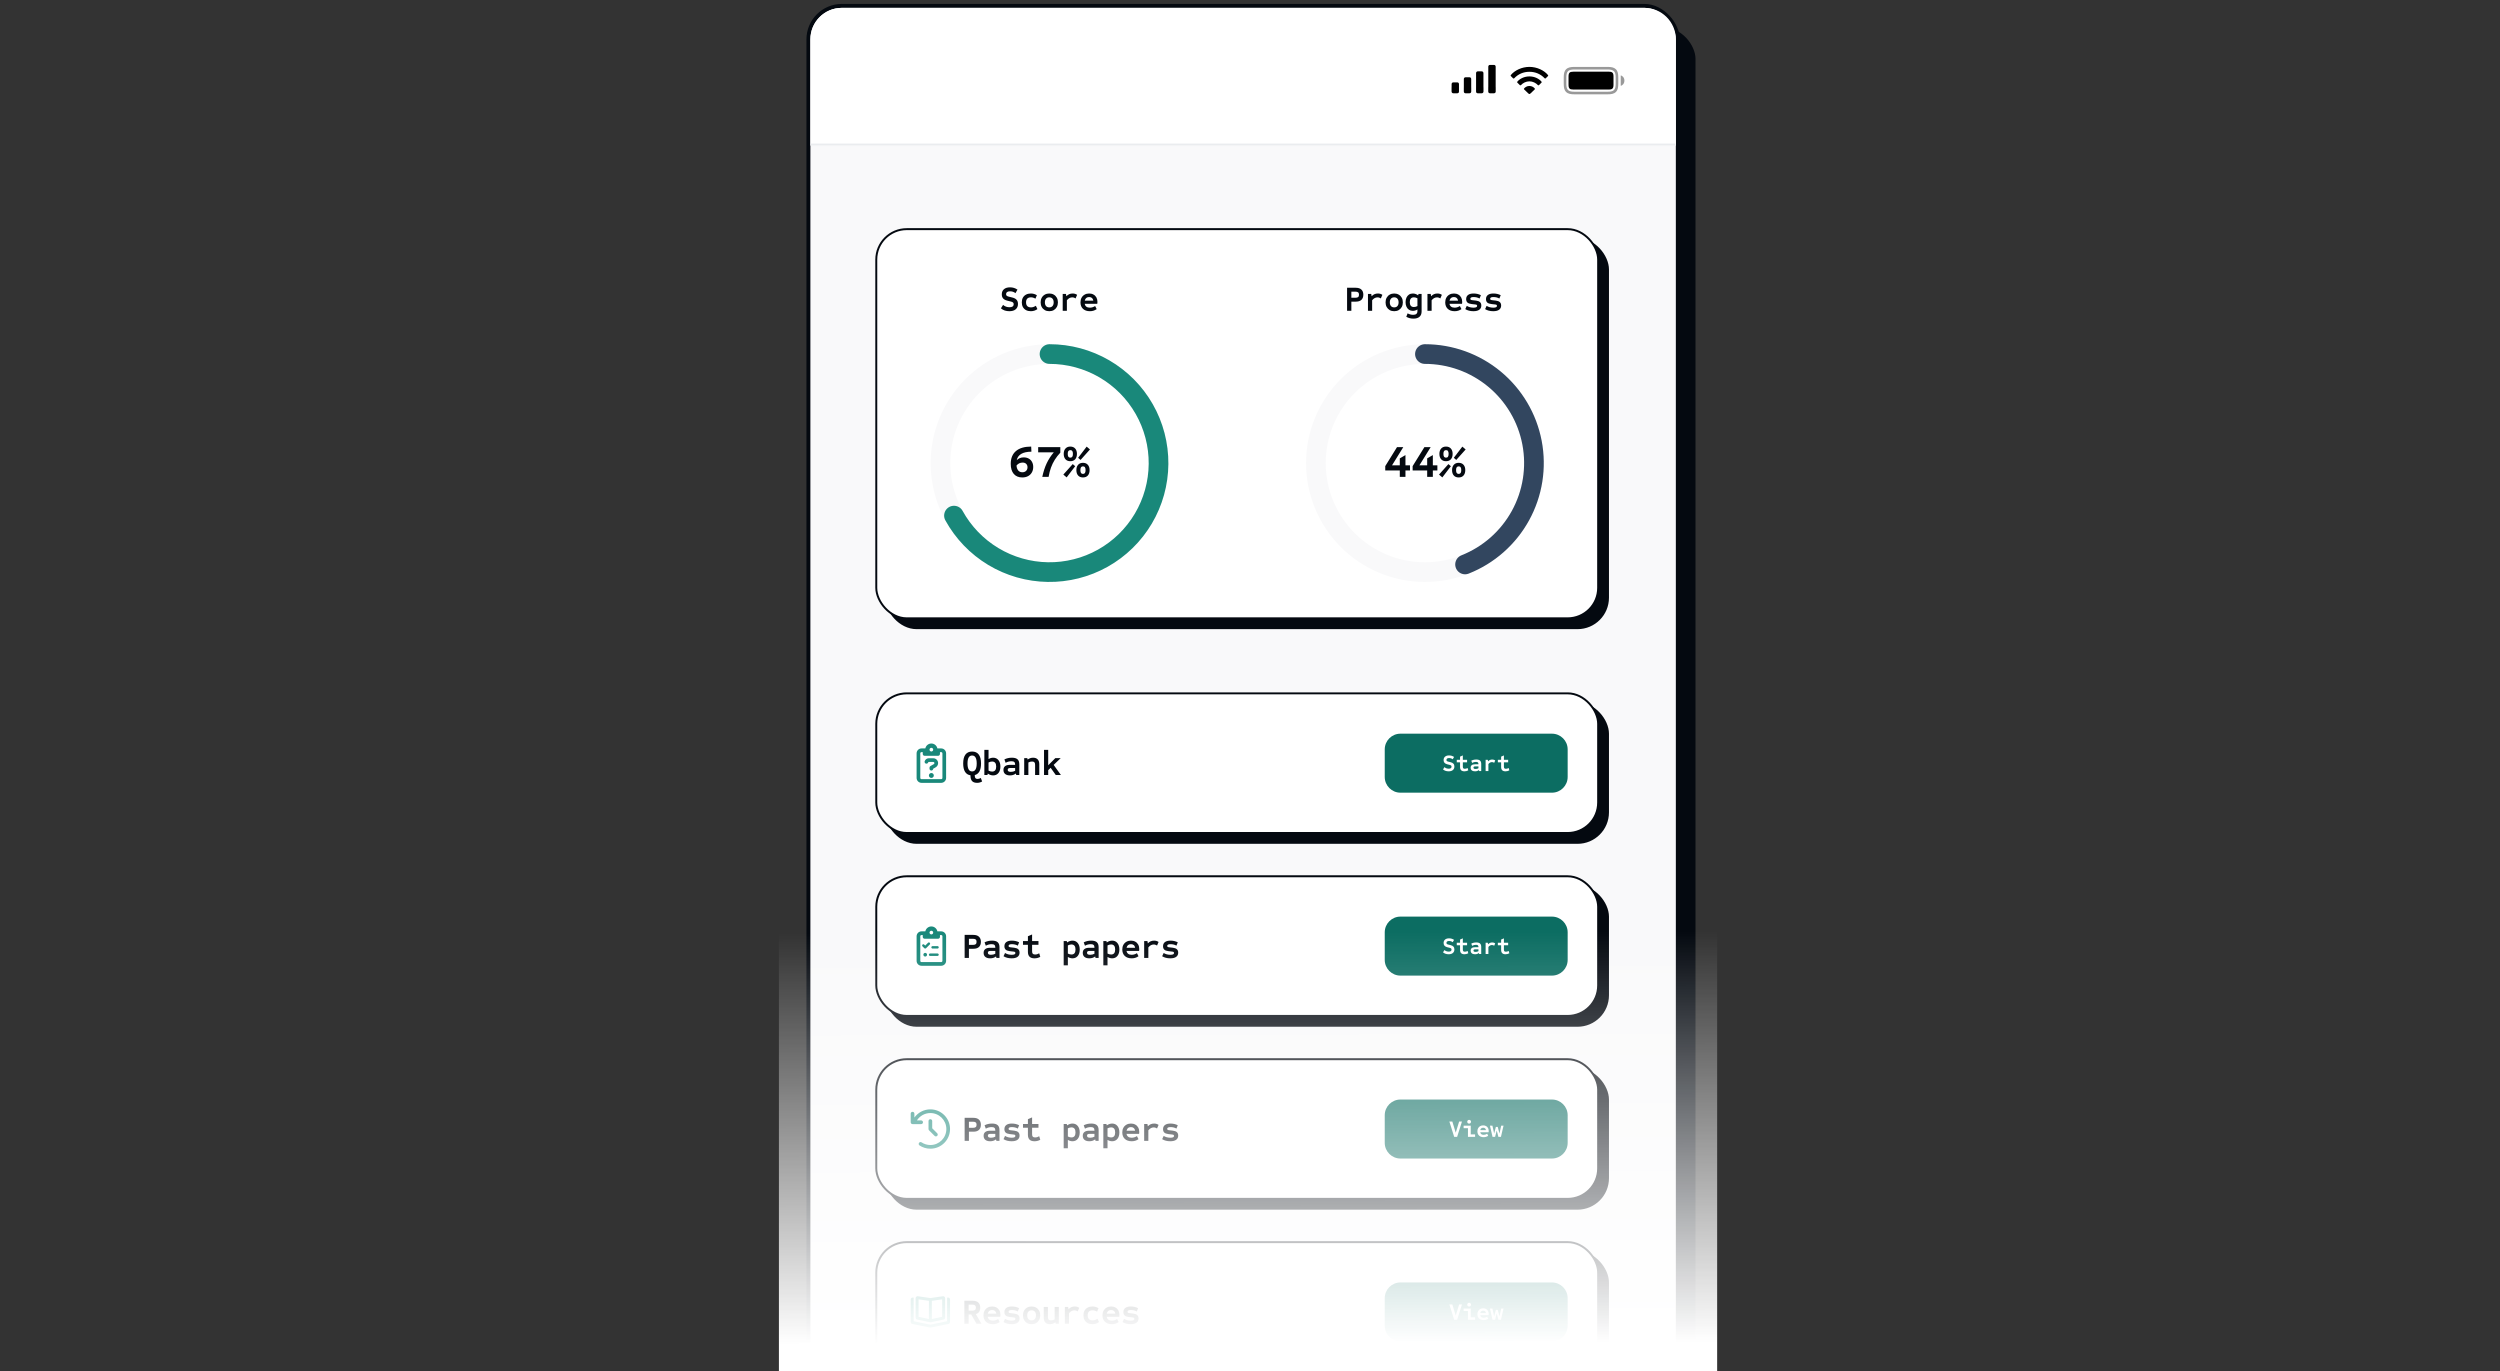 <svg xmlns="http://www.w3.org/2000/svg" fill="none" viewBox="0 0 1271 697" height="697" width="1271">
<rect x="0" y="0" width="1271" height="697" fill="#333333" stroke="none"/>
<g clip-path="url(#clip0_140_3093)">
<rect fill="#040910" rx="16" height="956" width="440" y="14" x="422"></rect>
<rect stroke-width="2" stroke="#040910" fill="#F9F9FA" rx="17" height="958" width="442" y="3" x="411"></rect>
<mask fill="white" id="path-3-inside-1_140_3093">
<path d="M412 20C412 11.163 419.163 4 428 4H836C844.837 4 852 11.163 852 20V74H412V20Z"></path>
</mask>
<path fill="white" d="M412 20C412 11.163 419.163 4 428 4H836C844.837 4 852 11.163 852 20V74H412V20Z"></path>
<path mask="url(#path-3-inside-1_140_3093)" fill="#EAECEF" d="M412 4H852H412ZM852 75H412V73H852V75ZM412 74V4V74ZM852 4V74V4Z"></path>
<g clip-path="url(#clip1_140_3093)">
<path fill="black" d="M757.512 47.41H759.513C760.036 47.41 760.384 47.045 760.384 46.505V44.778C760.384 44.239 760.036 43.882 759.513 43.882H757.512C756.989 43.882 756.641 44.239 756.641 44.778V46.505C756.641 47.045 756.989 47.41 757.512 47.41Z" opacity="0.2"></path>
<path fill="black" d="M757.516 47.41H759.533C760.048 47.41 760.396 47.045 760.396 46.505V33.905C760.396 33.365 760.048 33 759.533 33H757.516C757.001 33 756.645 33.365 756.645 33.905V46.505C756.645 47.045 757.001 47.41 757.516 47.41Z"></path>
<path fill="black" d="M751.301 47.41H753.302C753.825 47.41 754.173 47.045 754.173 46.505V44.778C754.173 44.239 753.825 43.882 753.302 43.882H751.301C750.778 43.882 750.43 44.239 750.43 44.778V46.505C750.43 47.045 750.778 47.41 751.301 47.41Z" opacity="0.2"></path>
<path fill="black" d="M751.307 47.411H753.308C753.822 47.411 754.179 47.045 754.179 46.506V37.184C754.179 36.645 753.822 36.279 753.308 36.279H751.307C750.784 36.279 750.436 36.645 750.436 37.184V46.506C750.436 47.045 750.784 47.411 751.307 47.411Z"></path>
<path fill="black" d="M745.092 47.41H747.093C747.616 47.41 747.964 47.045 747.964 46.505V44.778C747.964 44.239 747.616 43.882 747.093 43.882H745.092C744.569 43.882 744.221 44.239 744.221 44.778V46.505C744.221 47.045 744.569 47.41 745.092 47.41Z" opacity="0.2"></path>
<path fill="black" d="M745.088 47.41H747.089C747.612 47.41 747.96 47.044 747.96 46.505V40.188C747.96 39.648 747.612 39.283 747.089 39.283H745.088C744.565 39.283 744.217 39.648 744.217 40.188V46.505C744.217 47.044 744.565 47.41 745.088 47.41Z"></path>
<path fill="black" d="M738.872 47.41H740.872C741.395 47.41 741.744 47.045 741.744 46.505V44.778C741.744 44.239 741.395 43.882 740.872 43.882H738.872C738.349 43.882 738 44.239 738 44.778V46.505C738 47.045 738.349 47.41 738.872 47.41Z" opacity="0.2"></path>
<path fill="black" d="M738.872 47.41H740.872C741.395 47.41 741.744 47.045 741.744 46.505V42.778C741.744 42.239 741.395 41.882 740.872 41.882H738.872C738.349 41.882 738 42.239 738 42.778V46.505C738 47.045 738.349 47.41 738.872 47.41Z"></path>
</g>
<g clip-path="url(#clip2_140_3093)">
<path fill="black" d="M777.555 47.804C777.738 47.804 777.896 47.721 778.219 47.405L780.245 45.463C780.369 45.338 780.403 45.156 780.286 45.006C779.747 44.309 778.726 43.703 777.555 43.703C776.352 43.703 775.331 44.334 774.791 45.056C774.708 45.189 774.742 45.338 774.874 45.463L776.891 47.405C777.215 47.712 777.373 47.804 777.555 47.804ZM772.7 43.288C772.882 43.462 773.106 43.438 773.272 43.255C774.268 42.151 775.895 41.346 777.555 41.354C779.232 41.346 780.859 42.176 781.872 43.28C782.021 43.454 782.229 43.446 782.411 43.28L783.698 42.002C783.831 41.869 783.848 41.686 783.723 41.537C782.47 40.001 780.145 38.847 777.555 38.847C774.966 38.847 772.641 40.001 771.388 41.537C771.263 41.686 771.272 41.852 771.413 42.002L772.7 43.288ZM769.255 39.818C769.421 39.976 769.653 39.976 769.811 39.81C771.853 37.644 774.542 36.498 777.555 36.498C780.585 36.498 783.291 37.652 785.317 39.818C785.466 39.968 785.69 39.959 785.856 39.802L787.002 38.656C787.151 38.507 787.143 38.324 787.027 38.183C785.076 35.776 781.407 34.008 777.555 34.008C773.712 34.008 770.027 35.776 768.084 38.183C767.968 38.324 767.968 38.507 768.109 38.656L769.255 39.818Z"></path>
</g>
<g clip-path="url(#clip3_140_3093)">
<path fill="black" d="M800.522 47.955H817.203C819.149 47.955 820.54 47.736 821.532 46.744C822.528 45.751 822.733 44.386 822.733 42.432V39.539C822.733 37.586 822.528 36.213 821.532 35.224C820.537 34.232 819.149 34.017 817.203 34.017H800.461C798.59 34.017 797.196 34.235 796.204 35.231C795.208 36.223 795 37.6 795 39.47V42.432C795 44.386 795.204 45.755 796.197 46.744C797.196 47.736 798.58 47.955 800.522 47.955ZM800.239 46.625C798.973 46.625 797.833 46.425 797.171 45.77C796.519 45.108 796.33 43.985 796.33 42.716V39.314C796.33 37.993 796.519 36.857 797.167 36.195C797.829 35.529 798.987 35.343 800.305 35.343H817.493C818.76 35.343 819.9 35.547 820.551 36.198C821.213 36.86 821.403 37.975 821.403 39.245V42.716C821.403 43.985 821.21 45.108 820.551 45.77C819.9 46.428 818.76 46.625 817.493 46.625H800.239ZM823.977 43.601C824.772 43.551 825.848 42.526 825.848 40.982C825.848 39.442 824.772 38.417 823.977 38.367V43.601Z" opacity="0.4"></path>
<path fill="black" d="M799.862 45.522H817.88C818.843 45.522 819.416 45.371 819.78 45.007C820.144 44.64 820.302 44.064 820.302 43.099V38.869C820.302 37.898 820.144 37.328 819.784 36.961C819.416 36.6 818.837 36.446 817.88 36.446H799.931C798.902 36.446 798.308 36.597 797.958 36.958C797.598 37.325 797.439 37.919 797.439 38.93V43.099C797.439 44.074 797.598 44.64 797.958 45.007C798.326 45.368 798.905 45.522 799.862 45.522Z"></path>
</g>
<rect fill="#040910" rx="16" height="198.86" width="368" y="121" x="450"></rect>
<rect fill="white" rx="15.5" height="197.86" width="367" y="116.5" x="445.5"></rect>
<rect stroke="#040910" rx="15.5" height="197.86" width="367" y="116.5" x="445.5"></rect>
<path fill="#040910" d="M513.182 158.216C512.342 158.216 511.562 158.102 510.842 157.874C510.122 157.634 509.462 157.262 508.862 156.758L509.96 155.012C510.428 155.42 510.932 155.72 511.472 155.912C512.024 156.104 512.612 156.2 513.236 156.2C513.932 156.2 514.46 156.074 514.82 155.822C515.18 155.558 515.36 155.18 515.36 154.688C515.36 154.304 515.258 154.016 515.054 153.824C514.862 153.62 514.526 153.458 514.046 153.338L512.156 152.87C511.184 152.63 510.464 152.252 509.996 151.736C509.54 151.208 509.312 150.506 509.312 149.63C509.312 148.526 509.678 147.662 510.41 147.038C511.142 146.402 512.168 146.084 513.488 146.084C514.916 146.084 516.182 146.474 517.286 147.254L516.26 149.036C515.492 148.412 514.568 148.1 513.488 148.1C512.828 148.1 512.33 148.226 511.994 148.478C511.658 148.718 511.49 149.066 511.49 149.522C511.49 149.858 511.586 150.128 511.778 150.332C511.982 150.524 512.324 150.68 512.804 150.8L514.694 151.268C515.666 151.508 516.38 151.892 516.836 152.42C517.304 152.936 517.538 153.656 517.538 154.58C517.538 155.708 517.154 156.596 516.386 157.244C515.63 157.892 514.562 158.216 513.182 158.216ZM524.092 158.216C523.156 158.216 522.34 158.036 521.644 157.676C520.96 157.304 520.426 156.782 520.042 156.11C519.67 155.438 519.484 154.64 519.484 153.716C519.484 152.792 519.67 151.994 520.042 151.322C520.426 150.65 520.96 150.134 521.644 149.774C522.34 149.402 523.156 149.216 524.092 149.216C525.208 149.216 526.228 149.51 527.152 150.098L526.414 151.844C525.97 151.592 525.574 151.418 525.226 151.322C524.89 151.214 524.53 151.16 524.146 151.16C523.33 151.16 522.706 151.376 522.274 151.808C521.854 152.24 521.644 152.876 521.644 153.716C521.644 154.556 521.854 155.192 522.274 155.624C522.706 156.056 523.33 156.272 524.146 156.272C524.566 156.272 524.962 156.212 525.334 156.092C525.706 155.972 526.138 155.762 526.63 155.462L527.422 157.154C526.426 157.862 525.316 158.216 524.092 158.216ZM533.453 158.216C532.589 158.216 531.827 158.03 531.167 157.658C530.507 157.274 529.991 156.746 529.619 156.074C529.247 155.39 529.061 154.604 529.061 153.716C529.061 152.816 529.247 152.03 529.619 151.358C529.991 150.686 530.507 150.164 531.167 149.792C531.827 149.408 532.589 149.216 533.453 149.216C534.317 149.216 535.079 149.408 535.739 149.792C536.399 150.164 536.915 150.686 537.287 151.358C537.659 152.03 537.845 152.816 537.845 153.716C537.845 154.604 537.659 155.39 537.287 156.074C536.915 156.746 536.399 157.274 535.739 157.658C535.079 158.03 534.317 158.216 533.453 158.216ZM533.453 156.272C534.149 156.272 534.695 156.05 535.091 155.606C535.487 155.15 535.685 154.52 535.685 153.716C535.685 152.912 535.487 152.288 535.091 151.844C534.695 151.388 534.149 151.16 533.453 151.16C532.757 151.16 532.211 151.388 531.815 151.844C531.419 152.288 531.221 152.912 531.221 153.716C531.221 154.52 531.419 155.15 531.815 155.606C532.211 156.05 532.757 156.272 533.453 156.272ZM540.277 158V149.432H541.933L542.149 150.62C542.593 150.128 543.073 149.774 543.589 149.558C544.105 149.33 544.687 149.216 545.335 149.216C546.211 149.216 546.967 149.444 547.603 149.9L546.811 151.736C546.547 151.544 546.277 151.406 546.001 151.322C545.737 151.226 545.449 151.178 545.137 151.178C544.117 151.178 543.205 151.67 542.401 152.654V158H540.277ZM554.102 158.216C552.614 158.216 551.444 157.814 550.592 157.01C549.74 156.206 549.314 155.108 549.314 153.716C549.314 152.816 549.5 152.03 549.872 151.358C550.244 150.686 550.76 150.164 551.42 149.792C552.08 149.408 552.848 149.216 553.724 149.216C554.576 149.216 555.314 149.396 555.938 149.756C556.574 150.104 557.066 150.596 557.414 151.232C557.762 151.868 557.936 152.612 557.936 153.464C557.936 153.62 557.93 153.782 557.918 153.95C557.906 154.106 557.882 154.274 557.846 154.454H551.474C551.594 155.114 551.876 155.606 552.32 155.93C552.764 156.254 553.364 156.416 554.12 156.416C555.02 156.416 555.902 156.14 556.766 155.588L557.558 157.154C557.006 157.526 556.454 157.796 555.902 157.964C555.35 158.132 554.75 158.216 554.102 158.216ZM551.492 152.852H555.848C555.752 152.252 555.518 151.796 555.146 151.484C554.786 151.172 554.306 151.016 553.706 151.016C553.118 151.016 552.632 151.172 552.248 151.484C551.876 151.796 551.624 152.252 551.492 152.852Z"></path>
<path stroke-width="10" stroke="#F9F9FA" d="M589.002 235.43C589.002 242.709 587.568 249.917 584.783 256.642C581.997 263.367 577.914 269.478 572.767 274.625C567.62 279.772 561.509 283.855 554.784 286.641C548.059 289.427 540.851 290.86 533.572 290.86C526.293 290.86 519.085 289.427 512.36 286.641C505.634 283.855 499.524 279.772 494.377 274.625C489.23 269.478 485.147 263.367 482.361 256.642C479.575 249.917 478.142 242.709 478.142 235.43C478.142 228.151 479.575 220.943 482.361 214.218C485.147 207.493 489.23 201.382 494.377 196.235C499.524 191.088 505.635 187.005 512.36 184.219C519.085 181.434 526.293 180 533.572 180C540.851 180 548.059 181.434 554.784 184.219C561.509 187.005 567.62 191.088 572.767 196.235C577.914 201.382 581.997 207.493 584.783 214.218C587.568 220.943 589.002 228.151 589.002 235.43L589.002 235.43Z"></path>
<path stroke-linecap="round" stroke-width="10" stroke="#19887A" d="M533.571 180C543.35 180 552.955 182.587 561.411 187.499C569.868 192.411 576.874 199.472 581.719 207.967C586.564 216.461 589.076 226.087 588.999 235.866C588.922 245.644 586.26 255.229 581.282 263.646C576.304 272.064 569.187 279.014 560.655 283.793C552.123 288.571 542.478 291.007 532.7 290.853C522.922 290.7 513.359 287.962 504.981 282.918C496.603 277.874 489.708 270.703 484.997 262.134"></path>
<path fill="#040910" d="M519.718 242.735C517.878 242.735 516.438 242.135 515.398 240.935C514.374 239.735 513.862 238.031 513.862 235.823C513.862 232.991 514.742 230.823 516.502 229.319C518.262 227.815 520.846 227.055 524.254 227.039L524.374 229.631C522.198 229.647 520.486 230.015 519.238 230.735C517.99 231.455 517.214 232.527 516.91 233.951H516.934C517.862 233.007 519.038 232.535 520.462 232.535C521.454 232.535 522.31 232.743 523.03 233.159C523.75 233.559 524.302 234.127 524.686 234.863C525.086 235.583 525.286 236.431 525.286 237.407C525.286 238.463 525.054 239.391 524.59 240.191C524.142 240.991 523.502 241.615 522.67 242.063C521.838 242.511 520.854 242.735 519.718 242.735ZM519.766 240.095C520.534 240.095 521.158 239.871 521.638 239.423C522.134 238.959 522.382 238.335 522.382 237.551C522.382 236.831 522.158 236.255 521.71 235.823C521.278 235.391 520.662 235.175 519.862 235.175C519.302 235.175 518.75 235.295 518.206 235.535C517.678 235.775 517.206 236.159 516.79 236.687C516.87 237.759 517.166 238.599 517.678 239.207C518.19 239.799 518.886 240.095 519.766 240.095ZM529.896 242.447C530.456 239.839 531.2 237.543 532.128 235.559C533.072 233.559 534.28 231.695 535.752 229.967H527.808V227.327H539.064V230.135C537.976 231.287 537.04 232.487 536.256 233.735C535.472 234.983 534.824 236.319 534.312 237.743C533.8 239.167 533.4 240.735 533.112 242.447H529.896ZM542.282 242.711L540.602 241.271L545.378 235.943L546.626 237.023L542.282 242.711ZM550.586 242.735C549.53 242.735 548.706 242.407 548.114 241.751C547.522 241.079 547.226 240.167 547.226 239.015C547.226 237.863 547.522 236.959 548.114 236.303C548.706 235.631 549.53 235.295 550.586 235.295C551.642 235.295 552.466 235.631 553.058 236.303C553.65 236.959 553.946 237.863 553.946 239.015C553.946 240.167 553.65 241.079 553.058 241.751C552.466 242.407 551.642 242.735 550.586 242.735ZM550.586 240.935C551.05 240.935 551.386 240.775 551.594 240.455C551.802 240.135 551.906 239.655 551.906 239.015C551.906 238.359 551.802 237.879 551.594 237.575C551.386 237.255 551.05 237.095 550.586 237.095C550.138 237.095 549.802 237.255 549.578 237.575C549.37 237.879 549.266 238.359 549.266 239.015C549.266 239.655 549.37 240.135 549.578 240.455C549.802 240.775 550.138 240.935 550.586 240.935ZM549.362 233.831L548.114 232.751L552.458 227.063L554.138 228.503L549.362 233.831ZM544.154 234.479C543.098 234.479 542.274 234.151 541.682 233.495C541.09 232.823 540.794 231.911 540.794 230.759C540.794 229.607 541.09 228.703 541.682 228.047C542.274 227.375 543.098 227.039 544.154 227.039C545.21 227.039 546.034 227.375 546.626 228.047C547.218 228.703 547.514 229.607 547.514 230.759C547.514 231.911 547.218 232.823 546.626 233.495C546.034 234.151 545.21 234.479 544.154 234.479ZM544.154 232.679C544.618 232.679 544.954 232.519 545.162 232.199C545.37 231.879 545.474 231.399 545.474 230.759C545.474 230.103 545.37 229.623 545.162 229.319C544.954 228.999 544.618 228.839 544.154 228.839C543.706 228.839 543.37 228.999 543.146 229.319C542.938 229.623 542.834 230.103 542.834 230.759C542.834 231.399 542.938 231.879 543.146 232.199C543.37 232.519 543.706 232.679 544.154 232.679Z"></path>
<path fill="#040910" d="M684.852 158V146.3H689.28C690.528 146.3 691.476 146.606 692.124 147.218C692.784 147.818 693.114 148.688 693.114 149.828C693.114 150.968 692.784 151.844 692.124 152.456C691.476 153.056 690.528 153.356 689.28 153.356H687.03V158H684.852ZM687.03 151.376H689.1C689.748 151.376 690.21 151.256 690.486 151.016C690.774 150.776 690.918 150.38 690.918 149.828C690.918 149.276 690.774 148.88 690.486 148.64C690.21 148.4 689.748 148.28 689.1 148.28H687.03V151.376ZM695.473 158V149.432H697.129L697.345 150.62C697.789 150.128 698.269 149.774 698.785 149.558C699.301 149.33 699.883 149.216 700.531 149.216C701.407 149.216 702.163 149.444 702.799 149.9L702.007 151.736C701.743 151.544 701.473 151.406 701.197 151.322C700.933 151.226 700.645 151.178 700.333 151.178C699.313 151.178 698.401 151.67 697.597 152.654V158H695.473ZM708.813 158.216C707.949 158.216 707.187 158.03 706.527 157.658C705.867 157.274 705.351 156.746 704.979 156.074C704.607 155.39 704.421 154.604 704.421 153.716C704.421 152.816 704.607 152.03 704.979 151.358C705.351 150.686 705.867 150.164 706.527 149.792C707.187 149.408 707.949 149.216 708.813 149.216C709.677 149.216 710.439 149.408 711.099 149.792C711.759 150.164 712.275 150.686 712.647 151.358C713.019 152.03 713.205 152.816 713.205 153.716C713.205 154.604 713.019 155.39 712.647 156.074C712.275 156.746 711.759 157.274 711.099 157.658C710.439 158.03 709.677 158.216 708.813 158.216ZM708.813 156.272C709.509 156.272 710.055 156.05 710.451 155.606C710.847 155.15 711.045 154.52 711.045 153.716C711.045 152.912 710.847 152.288 710.451 151.844C710.055 151.388 709.509 151.16 708.813 151.16C708.117 151.16 707.571 151.388 707.175 151.844C706.779 152.288 706.581 152.912 706.581 153.716C706.581 154.52 706.779 155.15 707.175 155.606C707.571 156.05 708.117 156.272 708.813 156.272ZM718.57 161.996C717.922 161.996 717.298 161.918 716.698 161.762C716.11 161.618 715.528 161.378 714.952 161.042L715.636 159.296C716.056 159.548 716.506 159.734 716.986 159.854C717.466 159.986 717.946 160.052 718.426 160.052C719.182 160.052 719.734 159.896 720.082 159.584C720.442 159.284 720.622 158.822 720.622 158.198V157.334C720.238 157.574 719.848 157.754 719.452 157.874C719.068 157.982 718.678 158.036 718.282 158.036C717.538 158.036 716.884 157.85 716.32 157.478C715.768 157.106 715.342 156.59 715.042 155.93C714.742 155.27 714.592 154.502 714.592 153.626C714.592 152.75 714.742 151.982 715.042 151.322C715.342 150.662 715.768 150.146 716.32 149.774C716.884 149.402 717.538 149.216 718.282 149.216C719.206 149.216 720.112 149.528 721 150.152L721.18 149.432H722.746V158.342C722.746 159.53 722.386 160.436 721.666 161.06C720.958 161.684 719.926 161.996 718.57 161.996ZM718.822 156.092C719.122 156.092 719.422 156.05 719.722 155.966C720.022 155.882 720.322 155.762 720.622 155.606V151.646C720.322 151.478 720.022 151.358 719.722 151.286C719.422 151.202 719.122 151.16 718.822 151.16C718.126 151.16 717.604 151.376 717.256 151.808C716.908 152.228 716.734 152.834 716.734 153.626C716.734 154.418 716.908 155.03 717.256 155.462C717.604 155.882 718.126 156.092 718.822 156.092ZM725.717 158V149.432H727.373L727.589 150.62C728.033 150.128 728.513 149.774 729.029 149.558C729.545 149.33 730.127 149.216 730.775 149.216C731.651 149.216 732.407 149.444 733.043 149.9L732.251 151.736C731.987 151.544 731.717 151.406 731.441 151.322C731.177 151.226 730.889 151.178 730.577 151.178C729.557 151.178 728.645 151.67 727.841 152.654V158H725.717ZM739.543 158.216C738.055 158.216 736.885 157.814 736.033 157.01C735.181 156.206 734.755 155.108 734.755 153.716C734.755 152.816 734.941 152.03 735.313 151.358C735.685 150.686 736.201 150.164 736.861 149.792C737.521 149.408 738.289 149.216 739.165 149.216C740.017 149.216 740.755 149.396 741.379 149.756C742.015 150.104 742.507 150.596 742.855 151.232C743.203 151.868 743.377 152.612 743.377 153.464C743.377 153.62 743.371 153.782 743.359 153.95C743.347 154.106 743.323 154.274 743.287 154.454H736.915C737.035 155.114 737.317 155.606 737.761 155.93C738.205 156.254 738.805 156.416 739.561 156.416C740.461 156.416 741.343 156.14 742.207 155.588L742.999 157.154C742.447 157.526 741.895 157.796 741.343 157.964C740.791 158.132 740.191 158.216 739.543 158.216ZM736.933 152.852H741.289C741.193 152.252 740.959 151.796 740.587 151.484C740.227 151.172 739.747 151.016 739.147 151.016C738.559 151.016 738.073 151.172 737.689 151.484C737.317 151.796 737.065 152.252 736.933 152.852ZM749.066 158.216C747.458 158.216 746.084 157.862 744.944 157.154L745.718 155.498C746.186 155.798 746.708 156.026 747.284 156.182C747.872 156.338 748.484 156.416 749.12 156.416C750.356 156.416 750.974 156.122 750.974 155.534C750.974 155.294 750.908 155.12 750.776 155.012C750.644 154.904 750.404 154.832 750.056 154.796L748.076 154.562C747.164 154.454 746.486 154.202 746.042 153.806C745.61 153.398 745.394 152.816 745.394 152.06C745.394 151.148 745.718 150.446 746.366 149.954C747.014 149.462 747.956 149.216 749.192 149.216C750.536 149.216 751.766 149.504 752.882 150.08L752.198 151.772C751.322 151.268 750.308 151.016 749.156 151.016C748.064 151.016 747.518 151.304 747.518 151.88C747.518 152.108 747.584 152.276 747.716 152.384C747.86 152.492 748.1 152.564 748.436 152.6L750.416 152.834C751.328 152.942 752 153.2 752.432 153.608C752.876 154.004 753.098 154.586 753.098 155.354C753.098 156.266 752.75 156.974 752.054 157.478C751.37 157.97 750.374 158.216 749.066 158.216ZM759.148 158.216C757.54 158.216 756.166 157.862 755.026 157.154L755.8 155.498C756.268 155.798 756.79 156.026 757.366 156.182C757.954 156.338 758.566 156.416 759.202 156.416C760.438 156.416 761.056 156.122 761.056 155.534C761.056 155.294 760.99 155.12 760.858 155.012C760.726 154.904 760.486 154.832 760.138 154.796L758.158 154.562C757.246 154.454 756.568 154.202 756.124 153.806C755.692 153.398 755.476 152.816 755.476 152.06C755.476 151.148 755.8 150.446 756.448 149.954C757.096 149.462 758.038 149.216 759.274 149.216C760.618 149.216 761.848 149.504 762.964 150.08L762.28 151.772C761.404 151.268 760.39 151.016 759.238 151.016C758.146 151.016 757.6 151.304 757.6 151.88C757.6 152.108 757.666 152.276 757.798 152.384C757.942 152.492 758.182 152.564 758.518 152.6L760.498 152.834C761.41 152.942 762.082 153.2 762.514 153.608C762.958 154.004 763.18 154.586 763.18 155.354C763.18 156.266 762.832 156.974 762.136 157.478C761.452 157.97 760.456 158.216 759.148 158.216Z"></path>
<path stroke-width="10" stroke="#F9F9FA" d="M779.861 235.43C779.861 242.709 778.428 249.917 775.642 256.642C772.856 263.367 768.773 269.478 763.626 274.625C758.479 279.772 752.368 283.855 745.643 286.641C738.918 289.427 731.71 290.86 724.431 290.86C717.152 290.86 709.944 289.427 703.219 286.641C696.494 283.855 690.383 279.772 685.236 274.625C680.089 269.478 676.006 263.367 673.22 256.642C670.435 249.917 669.001 242.709 669.001 235.43C669.001 228.151 670.435 220.943 673.22 214.218C676.006 207.493 680.089 201.382 685.236 196.235C690.383 191.088 696.494 187.005 703.219 184.219C709.944 181.434 717.152 180 724.431 180C731.71 180 738.918 181.434 745.643 184.219C752.368 187.005 758.479 191.088 763.626 196.235C768.773 201.382 772.856 207.493 775.642 214.218C778.428 220.943 779.861 228.151 779.861 235.43L779.861 235.43Z"></path>
<path stroke-linecap="round" stroke-width="10" stroke="#32465F" d="M724.43 180C737.329 180 749.824 184.498 759.763 192.72C769.701 200.943 776.462 212.373 778.879 225.044C781.296 237.714 779.218 250.831 773.004 262.134C766.79 273.437 756.828 282.219 744.835 286.968"></path>
<path fill="#040910" d="M711.654 242.447V239.183H704.262V236.975L710.238 227.327H713.43L707.694 236.591H711.654V233.039L714.534 231.359V236.591H716.838V239.183H714.534V242.447H711.654ZM725.576 242.447V239.183H718.184V236.975L724.16 227.327H727.352L721.616 236.591H725.576V233.039L728.456 231.359V236.591H730.76V239.183H728.456V242.447H725.576ZM733.282 242.711L731.602 241.271L736.378 235.943L737.626 237.023L733.282 242.711ZM741.586 242.735C740.53 242.735 739.706 242.407 739.114 241.751C738.522 241.079 738.226 240.167 738.226 239.015C738.226 237.863 738.522 236.959 739.114 236.303C739.706 235.631 740.53 235.295 741.586 235.295C742.642 235.295 743.466 235.631 744.058 236.303C744.65 236.959 744.946 237.863 744.946 239.015C744.946 240.167 744.65 241.079 744.058 241.751C743.466 242.407 742.642 242.735 741.586 242.735ZM741.586 240.935C742.05 240.935 742.386 240.775 742.594 240.455C742.802 240.135 742.906 239.655 742.906 239.015C742.906 238.359 742.802 237.879 742.594 237.575C742.386 237.255 742.05 237.095 741.586 237.095C741.138 237.095 740.802 237.255 740.578 237.575C740.37 237.879 740.266 238.359 740.266 239.015C740.266 239.655 740.37 240.135 740.578 240.455C740.802 240.775 741.138 240.935 741.586 240.935ZM740.362 233.831L739.114 232.751L743.458 227.063L745.138 228.503L740.362 233.831ZM735.154 234.479C734.098 234.479 733.274 234.151 732.682 233.495C732.09 232.823 731.794 231.911 731.794 230.759C731.794 229.607 732.09 228.703 732.682 228.047C733.274 227.375 734.098 227.039 735.154 227.039C736.21 227.039 737.034 227.375 737.626 228.047C738.218 228.703 738.514 229.607 738.514 230.759C738.514 231.911 738.218 232.823 737.626 233.495C737.034 234.151 736.21 234.479 735.154 234.479ZM735.154 232.679C735.618 232.679 735.954 232.519 736.162 232.199C736.37 231.879 736.474 231.399 736.474 230.759C736.474 230.103 736.37 229.623 736.162 229.319C735.954 228.999 735.618 228.839 735.154 228.839C734.706 228.839 734.37 228.999 734.146 229.319C733.938 229.623 733.834 230.103 733.834 230.759C733.834 231.399 733.938 231.879 734.146 232.199C734.37 232.519 734.706 232.679 735.154 232.679Z"></path>
<rect fill="#040910" rx="16" height="72" width="368" y="357" x="450"></rect>
<rect fill="white" rx="15.5" height="71" width="367" y="352.5" x="445.5"></rect>
<rect stroke="#040910" rx="15.5" height="71" width="367" y="352.5" x="445.5"></rect>
<path fill="#19887A" d="M478.5 380.5H476.938H476.562C476.273 379.074 475.012 378 473.5 378C471.988 378 470.727 379.074 470.437 380.5H470.062H468.5C467.121 380.5 466 381.621 466 383V395.5C466 396.879 467.121 398 468.5 398H478.5C479.879 398 481 396.879 481 395.5V383C481 381.621 479.879 380.5 478.5 380.5ZM469.125 382.375V383.312C469.125 383.832 469.543 384.25 470.062 384.25H473.5H476.938C477.457 384.25 477.875 383.832 477.875 383.312V382.375H478.5C478.844 382.375 479.125 382.656 479.125 383V395.5C479.125 395.844 478.844 396.125 478.5 396.125H468.5C468.156 396.125 467.875 395.844 467.875 395.5V383C467.875 382.656 468.156 382.375 468.5 382.375H469.125ZM472.562 381.125C472.562 380.876 472.661 380.638 472.837 380.462C473.013 380.286 473.251 380.188 473.5 380.188C473.749 380.188 473.987 380.286 474.163 380.462C474.339 380.638 474.438 380.876 474.438 381.125C474.438 381.374 474.339 381.612 474.163 381.788C473.987 381.964 473.749 382.062 473.5 382.062C473.251 382.062 473.013 381.964 472.837 381.788C472.661 381.612 472.562 381.374 472.562 381.125ZM470.133 386.957L470.117 387.004C469.945 387.492 470.199 388.027 470.688 388.199C471.176 388.371 471.711 388.117 471.883 387.629L471.898 387.582C471.941 387.457 472.063 387.375 472.191 387.375H474.469C474.797 387.375 475.059 387.641 475.059 387.965C475.059 388.176 474.945 388.371 474.762 388.477L473.031 389.469C472.738 389.637 472.559 389.945 472.559 390.281V390.809C472.559 391.328 472.977 391.746 473.496 391.746C474.008 391.746 474.426 391.336 474.434 390.824L475.695 390.102C476.461 389.66 476.934 388.844 476.934 387.961C476.934 386.598 475.828 385.496 474.469 385.496H472.191C471.266 385.496 470.441 386.078 470.129 386.953L470.133 386.957ZM474.75 394.25C474.75 393.918 474.618 393.601 474.384 393.366C474.149 393.132 473.832 393 473.5 393C473.168 393 472.851 393.132 472.616 393.366C472.382 393.601 472.25 393.918 472.25 394.25C472.25 394.582 472.382 394.899 472.616 395.134C472.851 395.368 473.168 395.5 473.5 395.5C473.832 395.5 474.149 395.368 474.384 395.134C474.618 394.899 474.75 394.582 474.75 394.25Z"></path>
<path fill="#040910" d="M496.758 397.996C495.618 397.996 494.772 397.702 494.22 397.114C493.668 396.526 493.392 395.614 493.392 394.378V394.162C492.168 393.982 491.244 393.388 490.62 392.38C489.996 391.36 489.684 389.95 489.684 388.15C489.684 386.146 490.068 384.634 490.836 383.614C491.604 382.594 492.732 382.084 494.22 382.084C495.72 382.084 496.848 382.594 497.604 383.614C498.372 384.634 498.756 386.146 498.756 388.15C498.756 391.522 497.694 393.49 495.57 394.054V394.252C495.57 394.876 495.678 395.326 495.894 395.602C496.11 395.878 496.464 396.016 496.956 396.016C497.532 396.016 498.096 395.848 498.648 395.512L499.314 397.294C498.918 397.534 498.516 397.708 498.108 397.816C497.7 397.936 497.25 397.996 496.758 397.996ZM494.22 392.2C495.78 392.2 496.56 390.85 496.56 388.15C496.56 385.45 495.78 384.1 494.22 384.1C492.66 384.1 491.88 385.45 491.88 388.15C491.88 390.85 492.66 392.2 494.22 392.2ZM504.913 394.216C503.989 394.216 503.083 393.904 502.195 393.28L502.015 394H500.449V381.22H502.573V385.918C502.957 385.678 503.341 385.504 503.725 385.396C504.121 385.276 504.517 385.216 504.913 385.216C506.041 385.216 506.935 385.624 507.595 386.44C508.267 387.244 508.603 388.336 508.603 389.716C508.603 391.096 508.267 392.194 507.595 393.01C506.935 393.814 506.041 394.216 504.913 394.216ZM504.373 392.272C505.069 392.272 505.591 392.062 505.939 391.642C506.287 391.21 506.461 390.568 506.461 389.716C506.461 388.864 506.287 388.228 505.939 387.808C505.591 387.376 505.069 387.16 504.373 387.16C504.073 387.16 503.773 387.202 503.473 387.286C503.173 387.358 502.873 387.478 502.573 387.646V391.786C502.873 391.942 503.173 392.062 503.473 392.146C503.773 392.23 504.073 392.272 504.373 392.272ZM513.465 394.216C512.421 394.216 511.605 393.976 511.017 393.496C510.441 393.004 510.153 392.32 510.153 391.444C510.153 390.604 510.429 389.962 510.981 389.518C511.545 389.074 512.355 388.852 513.411 388.852H516.093V388.69C516.093 388.09 515.949 387.664 515.661 387.412C515.373 387.148 514.893 387.016 514.221 387.016C513.165 387.016 512.181 387.28 511.269 387.808L510.639 386.098C511.755 385.51 513.027 385.216 514.455 385.216C515.751 385.216 516.699 385.486 517.299 386.026C517.911 386.566 518.217 387.412 518.217 388.564V394H516.651L516.471 393.262C516.003 393.598 515.523 393.844 515.031 394C514.551 394.144 514.029 394.216 513.465 394.216ZM513.915 392.416C514.731 392.416 515.457 392.236 516.093 391.876V390.454H513.609C513.153 390.454 512.823 390.532 512.619 390.688C512.415 390.832 512.313 391.06 512.313 391.372C512.313 391.72 512.439 391.984 512.691 392.164C512.955 392.332 513.363 392.416 513.915 392.416ZM520.702 394V385.432H522.268L522.448 386.17C522.904 385.834 523.354 385.594 523.798 385.45C524.254 385.294 524.734 385.216 525.238 385.216C526.246 385.216 527.02 385.504 527.56 386.08C528.1 386.644 528.37 387.454 528.37 388.51V394H526.246V388.834C526.246 388.222 526.126 387.79 525.886 387.538C525.658 387.286 525.256 387.16 524.68 387.16C524.344 387.16 524.026 387.202 523.726 387.286C523.438 387.358 523.138 387.478 522.826 387.646V394H520.702ZM530.784 394V381.22H532.908V389.068L536.526 385.432H539.262L535.68 388.87L539.352 394H536.742L534.15 390.346L532.908 391.552V394H530.784Z"></path>
<path fill="#0C6D62" d="M704 381C704 376.582 707.582 373 712 373H789C793.418 373 797 376.582 797 381V395C797 399.418 793.418 403 789 403H712C707.582 403 704 399.418 704 395V381Z"></path>
<path fill="white" d="M736.506 392.144C735.946 392.144 735.426 392.068 734.946 391.916C734.466 391.756 734.026 391.508 733.626 391.172L734.358 390.008C734.67 390.28 735.006 390.48 735.366 390.608C735.734 390.736 736.126 390.8 736.542 390.8C737.006 390.8 737.358 390.716 737.598 390.548C737.838 390.372 737.958 390.12 737.958 389.792C737.958 389.536 737.89 389.344 737.754 389.216C737.626 389.08 737.402 388.972 737.082 388.892L735.822 388.58C735.174 388.42 734.694 388.168 734.382 387.824C734.078 387.472 733.926 387.004 733.926 386.42C733.926 385.684 734.17 385.108 734.658 384.692C735.146 384.268 735.83 384.056 736.71 384.056C737.662 384.056 738.506 384.316 739.242 384.836L738.558 386.024C738.046 385.608 737.43 385.4 736.71 385.4C736.27 385.4 735.938 385.484 735.714 385.652C735.49 385.812 735.378 386.044 735.378 386.348C735.378 386.572 735.442 386.752 735.57 386.888C735.706 387.016 735.934 387.12 736.254 387.2L737.514 387.512C738.162 387.672 738.638 387.928 738.942 388.28C739.254 388.624 739.41 389.104 739.41 389.72C739.41 390.472 739.154 391.064 738.642 391.496C738.138 391.928 737.426 392.144 736.506 392.144ZM744.499 392.144C743.027 392.144 742.291 391.412 742.291 389.948V387.56H740.623V386.288H742.291V384.668L743.707 384.056V386.288H745.867V387.56H743.707V389.732C743.707 390.14 743.783 390.428 743.935 390.596C744.095 390.764 744.367 390.848 744.751 390.848C745.223 390.848 745.679 390.712 746.119 390.44L746.479 391.64C745.903 391.976 745.243 392.144 744.499 392.144ZM749.888 392.144C749.192 392.144 748.648 391.984 748.256 391.664C747.872 391.336 747.68 390.88 747.68 390.296C747.68 389.736 747.864 389.308 748.232 389.012C748.608 388.716 749.148 388.568 749.852 388.568H751.64V388.46C751.64 388.06 751.544 387.776 751.352 387.608C751.16 387.432 750.84 387.344 750.392 387.344C749.688 387.344 749.032 387.52 748.424 387.872L748.004 386.732C748.748 386.34 749.596 386.144 750.548 386.144C751.412 386.144 752.044 386.324 752.444 386.684C752.852 387.044 753.056 387.608 753.056 388.376V392H752.012L751.892 391.508C751.58 391.732 751.26 391.896 750.932 392C750.612 392.096 750.264 392.144 749.888 392.144ZM750.188 390.944C750.732 390.944 751.216 390.824 751.64 390.584V389.636H749.984C749.68 389.636 749.46 389.688 749.324 389.792C749.188 389.888 749.12 390.04 749.12 390.248C749.12 390.48 749.204 390.656 749.372 390.776C749.548 390.888 749.82 390.944 750.188 390.944ZM755.288 392V386.288H756.392L756.536 387.08C756.832 386.752 757.152 386.516 757.496 386.372C757.84 386.22 758.228 386.144 758.66 386.144C759.244 386.144 759.748 386.296 760.172 386.6L759.644 387.824C759.468 387.696 759.288 387.604 759.104 387.548C758.928 387.484 758.736 387.452 758.528 387.452C757.848 387.452 757.24 387.78 756.704 388.436V392H755.288ZM765.381 392.144C763.909 392.144 763.173 391.412 763.173 389.948V387.56H761.505V386.288H763.173V384.668L764.589 384.056V386.288H766.749V387.56H764.589V389.732C764.589 390.14 764.665 390.428 764.817 390.596C764.977 390.764 765.249 390.848 765.633 390.848C766.105 390.848 766.561 390.712 767.001 390.44L767.361 391.64C766.785 391.976 766.125 392.144 765.381 392.144Z"></path>
<rect fill="#040910" rx="16" height="72" width="368" y="450" x="450"></rect>
<rect fill="white" rx="15.5" height="71" width="367" y="445.5" x="445.5"></rect>
<rect stroke="#040910" rx="15.5" height="71" width="367" y="445.5" x="445.5"></rect>
<path fill="#19887A" d="M478.5 473.5H476.938H476.562C476.273 472.074 475.012 471 473.5 471C471.988 471 470.727 472.074 470.437 473.5H470.062H468.5C467.121 473.5 466 474.621 466 476V488.5C466 489.879 467.121 491 468.5 491H478.5C479.879 491 481 489.879 481 488.5V476C481 474.621 479.879 473.5 478.5 473.5ZM469.125 475.375V476.312C469.125 476.832 469.543 477.25 470.062 477.25H473.5H476.938C477.457 477.25 477.875 476.832 477.875 476.312V475.375H478.5C478.844 475.375 479.125 475.656 479.125 476V488.5C479.125 488.844 478.844 489.125 478.5 489.125H468.5C468.156 489.125 467.875 488.844 467.875 488.5V476C467.875 475.656 468.156 475.375 468.5 475.375H469.125ZM472.562 474.125C472.562 473.876 472.661 473.638 472.837 473.462C473.013 473.286 473.251 473.188 473.5 473.188C473.749 473.188 473.987 473.286 474.163 473.462C474.339 473.638 474.438 473.876 474.438 474.125C474.438 474.374 474.339 474.612 474.163 474.788C473.987 474.964 473.749 475.062 473.5 475.062C473.251 475.062 473.013 474.964 472.837 474.788C472.661 474.612 472.562 474.374 472.562 474.125ZM472.691 480.191C472.934 479.949 472.934 479.551 472.691 479.309C472.449 479.066 472.051 479.066 471.809 479.309L470.375 480.742L469.879 480.246C469.637 480.004 469.238 480.004 468.996 480.246C468.754 480.488 468.754 480.887 468.996 481.129L469.934 482.066C470.176 482.309 470.574 482.309 470.816 482.066L472.691 480.191ZM473.5 481.625C473.5 481.969 473.781 482.25 474.125 482.25H476.625C476.969 482.25 477.25 481.969 477.25 481.625C477.25 481.281 476.969 481 476.625 481H474.125C473.781 481 473.5 481.281 473.5 481.625ZM472.25 485.375C472.25 485.719 472.531 486 472.875 486H476.625C476.969 486 477.25 485.719 477.25 485.375C477.25 485.031 476.969 484.75 476.625 484.75H472.875C472.531 484.75 472.25 485.031 472.25 485.375ZM470.375 486.312C470.624 486.312 470.862 486.214 471.038 486.038C471.214 485.862 471.312 485.624 471.312 485.375C471.312 485.126 471.214 484.888 471.038 484.712C470.862 484.536 470.624 484.438 470.375 484.438C470.126 484.438 469.888 484.536 469.712 484.712C469.536 484.888 469.438 485.126 469.438 485.375C469.438 485.624 469.536 485.862 469.712 486.038C469.888 486.214 470.126 486.312 470.375 486.312Z"></path>
<path fill="#040910" d="M490.422 487V475.3H494.85C496.098 475.3 497.046 475.606 497.694 476.218C498.354 476.818 498.684 477.688 498.684 478.828C498.684 479.968 498.354 480.844 497.694 481.456C497.046 482.056 496.098 482.356 494.85 482.356H492.6V487H490.422ZM492.6 480.376H494.67C495.318 480.376 495.78 480.256 496.056 480.016C496.344 479.776 496.488 479.38 496.488 478.828C496.488 478.276 496.344 477.88 496.056 477.64C495.78 477.4 495.318 477.28 494.67 477.28H492.6V480.376ZM503.383 487.216C502.339 487.216 501.523 486.976 500.935 486.496C500.359 486.004 500.071 485.32 500.071 484.444C500.071 483.604 500.347 482.962 500.899 482.518C501.463 482.074 502.273 481.852 503.329 481.852H506.011V481.69C506.011 481.09 505.867 480.664 505.579 480.412C505.291 480.148 504.811 480.016 504.139 480.016C503.083 480.016 502.099 480.28 501.187 480.808L500.557 479.098C501.673 478.51 502.945 478.216 504.373 478.216C505.669 478.216 506.617 478.486 507.217 479.026C507.829 479.566 508.135 480.412 508.135 481.564V487H506.569L506.389 486.262C505.921 486.598 505.441 486.844 504.949 487C504.469 487.144 503.947 487.216 503.383 487.216ZM503.833 485.416C504.649 485.416 505.375 485.236 506.011 484.876V483.454H503.527C503.071 483.454 502.741 483.532 502.537 483.688C502.333 483.832 502.231 484.06 502.231 484.372C502.231 484.72 502.357 484.984 502.609 485.164C502.873 485.332 503.281 485.416 503.833 485.416ZM514.311 487.216C512.703 487.216 511.329 486.862 510.189 486.154L510.963 484.498C511.431 484.798 511.953 485.026 512.529 485.182C513.117 485.338 513.729 485.416 514.365 485.416C515.601 485.416 516.219 485.122 516.219 484.534C516.219 484.294 516.153 484.12 516.021 484.012C515.889 483.904 515.649 483.832 515.301 483.796L513.321 483.562C512.409 483.454 511.731 483.202 511.287 482.806C510.855 482.398 510.639 481.816 510.639 481.06C510.639 480.148 510.963 479.446 511.611 478.954C512.259 478.462 513.201 478.216 514.437 478.216C515.781 478.216 517.011 478.504 518.127 479.08L517.443 480.772C516.567 480.268 515.553 480.016 514.401 480.016C513.309 480.016 512.763 480.304 512.763 480.88C512.763 481.108 512.829 481.276 512.961 481.384C513.105 481.492 513.345 481.564 513.681 481.6L515.661 481.834C516.573 481.942 517.245 482.2 517.677 482.608C518.121 483.004 518.343 483.586 518.343 484.354C518.343 485.266 517.995 485.974 517.299 486.478C516.615 486.97 515.619 487.216 514.311 487.216ZM525.904 487.216C523.696 487.216 522.592 486.118 522.592 483.922V480.34H520.09V478.432H522.592V476.002L524.716 475.084V478.432H527.956V480.34H524.716V483.598C524.716 484.21 524.83 484.642 525.058 484.894C525.298 485.146 525.706 485.272 526.282 485.272C526.99 485.272 527.674 485.068 528.334 484.66L528.874 486.46C528.01 486.964 527.02 487.216 525.904 487.216ZM540.775 490.78V478.432H542.341L542.521 479.152C543.409 478.528 544.315 478.216 545.239 478.216C546.367 478.216 547.261 478.624 547.921 479.44C548.593 480.244 548.929 481.336 548.929 482.716C548.929 484.096 548.593 485.194 547.921 486.01C547.261 486.814 546.367 487.216 545.239 487.216C544.843 487.216 544.447 487.156 544.051 487.036C543.667 486.928 543.283 486.754 542.899 486.514V490.78H540.775ZM544.699 485.272C545.395 485.272 545.917 485.062 546.265 484.642C546.613 484.21 546.787 483.568 546.787 482.716C546.787 481.864 546.613 481.228 546.265 480.808C545.917 480.376 545.395 480.16 544.699 480.16C544.399 480.16 544.099 480.202 543.799 480.286C543.499 480.358 543.199 480.478 542.899 480.646V484.786C543.199 484.942 543.499 485.062 543.799 485.146C544.099 485.23 544.399 485.272 544.699 485.272ZM553.79 487.216C552.746 487.216 551.93 486.976 551.342 486.496C550.766 486.004 550.478 485.32 550.478 484.444C550.478 483.604 550.754 482.962 551.306 482.518C551.87 482.074 552.68 481.852 553.736 481.852H556.418V481.69C556.418 481.09 556.274 480.664 555.986 480.412C555.698 480.148 555.218 480.016 554.546 480.016C553.49 480.016 552.506 480.28 551.594 480.808L550.964 479.098C552.08 478.51 553.352 478.216 554.78 478.216C556.076 478.216 557.024 478.486 557.624 479.026C558.236 479.566 558.542 480.412 558.542 481.564V487H556.976L556.796 486.262C556.328 486.598 555.848 486.844 555.356 487C554.876 487.144 554.354 487.216 553.79 487.216ZM554.24 485.416C555.056 485.416 555.782 485.236 556.418 484.876V483.454H553.934C553.478 483.454 553.148 483.532 552.944 483.688C552.74 483.832 552.638 484.06 552.638 484.372C552.638 484.72 552.764 484.984 553.016 485.164C553.28 485.332 553.688 485.416 554.24 485.416ZM560.938 490.78V478.432H562.504L562.684 479.152C563.572 478.528 564.478 478.216 565.402 478.216C566.53 478.216 567.424 478.624 568.084 479.44C568.756 480.244 569.092 481.336 569.092 482.716C569.092 484.096 568.756 485.194 568.084 486.01C567.424 486.814 566.53 487.216 565.402 487.216C565.006 487.216 564.61 487.156 564.214 487.036C563.83 486.928 563.446 486.754 563.062 486.514V490.78H560.938ZM564.862 485.272C565.558 485.272 566.08 485.062 566.428 484.642C566.776 484.21 566.95 483.568 566.95 482.716C566.95 481.864 566.776 481.228 566.428 480.808C566.08 480.376 565.558 480.16 564.862 480.16C564.562 480.16 564.262 480.202 563.962 480.286C563.662 480.358 563.362 480.478 563.062 480.646V484.786C563.362 484.942 563.662 485.062 563.962 485.146C564.262 485.23 564.562 485.272 564.862 485.272ZM575.357 487.216C573.869 487.216 572.699 486.814 571.847 486.01C570.995 485.206 570.569 484.108 570.569 482.716C570.569 481.816 570.755 481.03 571.127 480.358C571.499 479.686 572.015 479.164 572.675 478.792C573.335 478.408 574.103 478.216 574.979 478.216C575.831 478.216 576.569 478.396 577.193 478.756C577.829 479.104 578.321 479.596 578.669 480.232C579.017 480.868 579.191 481.612 579.191 482.464C579.191 482.62 579.185 482.782 579.173 482.95C579.161 483.106 579.137 483.274 579.101 483.454H572.729C572.849 484.114 573.131 484.606 573.575 484.93C574.019 485.254 574.619 485.416 575.375 485.416C576.275 485.416 577.157 485.14 578.021 484.588L578.813 486.154C578.261 486.526 577.709 486.796 577.157 486.964C576.605 487.132 576.005 487.216 575.357 487.216ZM572.747 481.852H577.103C577.007 481.252 576.773 480.796 576.401 480.484C576.041 480.172 575.561 480.016 574.961 480.016C574.373 480.016 573.887 480.172 573.503 480.484C573.131 480.796 572.879 481.252 572.747 481.852ZM581.695 487V478.432H583.351L583.567 479.62C584.011 479.128 584.491 478.774 585.007 478.558C585.523 478.33 586.105 478.216 586.753 478.216C587.629 478.216 588.385 478.444 589.021 478.9L588.229 480.736C587.965 480.544 587.695 480.406 587.419 480.322C587.155 480.226 586.867 480.178 586.555 480.178C585.535 480.178 584.623 480.67 583.819 481.654V487H581.695ZM594.962 487.216C593.354 487.216 591.98 486.862 590.84 486.154L591.614 484.498C592.082 484.798 592.604 485.026 593.18 485.182C593.768 485.338 594.38 485.416 595.016 485.416C596.252 485.416 596.87 485.122 596.87 484.534C596.87 484.294 596.804 484.12 596.672 484.012C596.54 483.904 596.3 483.832 595.952 483.796L593.972 483.562C593.06 483.454 592.382 483.202 591.938 482.806C591.506 482.398 591.29 481.816 591.29 481.06C591.29 480.148 591.614 479.446 592.262 478.954C592.91 478.462 593.852 478.216 595.088 478.216C596.432 478.216 597.662 478.504 598.778 479.08L598.094 480.772C597.218 480.268 596.204 480.016 595.052 480.016C593.96 480.016 593.414 480.304 593.414 480.88C593.414 481.108 593.48 481.276 593.612 481.384C593.756 481.492 593.996 481.564 594.332 481.6L596.312 481.834C597.224 481.942 597.896 482.2 598.328 482.608C598.772 483.004 598.994 483.586 598.994 484.354C598.994 485.266 598.646 485.974 597.95 486.478C597.266 486.97 596.27 487.216 594.962 487.216Z"></path>
<path fill="#0C6D62" d="M704 474C704 469.582 707.582 466 712 466H789C793.418 466 797 469.582 797 474V488C797 492.418 793.418 496 789 496H712C707.582 496 704 492.418 704 488V474Z"></path>
<path fill="white" d="M736.506 485.144C735.946 485.144 735.426 485.068 734.946 484.916C734.466 484.756 734.026 484.508 733.626 484.172L734.358 483.008C734.67 483.28 735.006 483.48 735.366 483.608C735.734 483.736 736.126 483.8 736.542 483.8C737.006 483.8 737.358 483.716 737.598 483.548C737.838 483.372 737.958 483.12 737.958 482.792C737.958 482.536 737.89 482.344 737.754 482.216C737.626 482.08 737.402 481.972 737.082 481.892L735.822 481.58C735.174 481.42 734.694 481.168 734.382 480.824C734.078 480.472 733.926 480.004 733.926 479.42C733.926 478.684 734.17 478.108 734.658 477.692C735.146 477.268 735.83 477.056 736.71 477.056C737.662 477.056 738.506 477.316 739.242 477.836L738.558 479.024C738.046 478.608 737.43 478.4 736.71 478.4C736.27 478.4 735.938 478.484 735.714 478.652C735.49 478.812 735.378 479.044 735.378 479.348C735.378 479.572 735.442 479.752 735.57 479.888C735.706 480.016 735.934 480.12 736.254 480.2L737.514 480.512C738.162 480.672 738.638 480.928 738.942 481.28C739.254 481.624 739.41 482.104 739.41 482.72C739.41 483.472 739.154 484.064 738.642 484.496C738.138 484.928 737.426 485.144 736.506 485.144ZM744.499 485.144C743.027 485.144 742.291 484.412 742.291 482.948V480.56H740.623V479.288H742.291V477.668L743.707 477.056V479.288H745.867V480.56H743.707V482.732C743.707 483.14 743.783 483.428 743.935 483.596C744.095 483.764 744.367 483.848 744.751 483.848C745.223 483.848 745.679 483.712 746.119 483.44L746.479 484.64C745.903 484.976 745.243 485.144 744.499 485.144ZM749.888 485.144C749.192 485.144 748.648 484.984 748.256 484.664C747.872 484.336 747.68 483.88 747.68 483.296C747.68 482.736 747.864 482.308 748.232 482.012C748.608 481.716 749.148 481.568 749.852 481.568H751.64V481.46C751.64 481.06 751.544 480.776 751.352 480.608C751.16 480.432 750.84 480.344 750.392 480.344C749.688 480.344 749.032 480.52 748.424 480.872L748.004 479.732C748.748 479.34 749.596 479.144 750.548 479.144C751.412 479.144 752.044 479.324 752.444 479.684C752.852 480.044 753.056 480.608 753.056 481.376V485H752.012L751.892 484.508C751.58 484.732 751.26 484.896 750.932 485C750.612 485.096 750.264 485.144 749.888 485.144ZM750.188 483.944C750.732 483.944 751.216 483.824 751.64 483.584V482.636H749.984C749.68 482.636 749.46 482.688 749.324 482.792C749.188 482.888 749.12 483.04 749.12 483.248C749.12 483.48 749.204 483.656 749.372 483.776C749.548 483.888 749.82 483.944 750.188 483.944ZM755.288 485V479.288H756.392L756.536 480.08C756.832 479.752 757.152 479.516 757.496 479.372C757.84 479.22 758.228 479.144 758.66 479.144C759.244 479.144 759.748 479.296 760.172 479.6L759.644 480.824C759.468 480.696 759.288 480.604 759.104 480.548C758.928 480.484 758.736 480.452 758.528 480.452C757.848 480.452 757.24 480.78 756.704 481.436V485H755.288ZM765.381 485.144C763.909 485.144 763.173 484.412 763.173 482.948V480.56H761.505V479.288H763.173V477.668L764.589 477.056V479.288H766.749V480.56H764.589V482.732C764.589 483.14 764.665 483.428 764.817 483.596C764.977 483.764 765.249 483.848 765.633 483.848C766.105 483.848 766.561 483.712 767.001 483.44L767.361 484.64C766.785 484.976 766.125 485.144 765.381 485.144Z"></path>
<rect fill="#040910" rx="16" height="72" width="368" y="543" x="450"></rect>
<rect fill="white" rx="15.5" height="71" width="367" y="538.5" x="445.5"></rect>
<rect stroke="#040910" rx="15.5" height="71" width="367" y="538.5" x="445.5"></rect>
<path fill="#19887A" d="M464.875 568.168V566.188C464.875 565.668 464.457 565.25 463.938 565.25C463.418 565.25 463 565.668 463 566.188V570.562C463 571.082 463.418 571.5 463.938 571.5H468.312C468.832 571.5 469.25 571.082 469.25 570.562C469.25 570.043 468.832 569.625 468.312 569.625H466.152C467.598 567.367 470.125 565.875 473 565.875C477.488 565.875 481.125 569.512 481.125 574C481.125 578.488 477.488 582.125 473 582.125C471.34 582.125 469.801 581.629 468.52 580.777C468.09 580.492 467.508 580.609 467.219 581.039C466.93 581.469 467.051 582.051 467.48 582.34C469.062 583.391 470.961 584 473 584C478.523 584 483 579.523 483 574C483 568.477 478.523 564 473 564C469.652 564 466.688 565.645 464.875 568.168ZM473 569C472.48 569 472.062 569.418 472.062 569.938V574C472.062 574.25 472.16 574.488 472.336 574.664L475.148 577.477C475.516 577.844 476.109 577.844 476.473 577.477C476.836 577.109 476.84 576.516 476.473 576.152L473.934 573.613V569.938C473.934 569.418 473.516 569 472.996 569H473Z"></path>
<path fill="#040910" d="M490.422 580V568.3H494.85C496.098 568.3 497.046 568.606 497.694 569.218C498.354 569.818 498.684 570.688 498.684 571.828C498.684 572.968 498.354 573.844 497.694 574.456C497.046 575.056 496.098 575.356 494.85 575.356H492.6V580H490.422ZM492.6 573.376H494.67C495.318 573.376 495.78 573.256 496.056 573.016C496.344 572.776 496.488 572.38 496.488 571.828C496.488 571.276 496.344 570.88 496.056 570.64C495.78 570.4 495.318 570.28 494.67 570.28H492.6V573.376ZM503.383 580.216C502.339 580.216 501.523 579.976 500.935 579.496C500.359 579.004 500.071 578.32 500.071 577.444C500.071 576.604 500.347 575.962 500.899 575.518C501.463 575.074 502.273 574.852 503.329 574.852H506.011V574.69C506.011 574.09 505.867 573.664 505.579 573.412C505.291 573.148 504.811 573.016 504.139 573.016C503.083 573.016 502.099 573.28 501.187 573.808L500.557 572.098C501.673 571.51 502.945 571.216 504.373 571.216C505.669 571.216 506.617 571.486 507.217 572.026C507.829 572.566 508.135 573.412 508.135 574.564V580H506.569L506.389 579.262C505.921 579.598 505.441 579.844 504.949 580C504.469 580.144 503.947 580.216 503.383 580.216ZM503.833 578.416C504.649 578.416 505.375 578.236 506.011 577.876V576.454H503.527C503.071 576.454 502.741 576.532 502.537 576.688C502.333 576.832 502.231 577.06 502.231 577.372C502.231 577.72 502.357 577.984 502.609 578.164C502.873 578.332 503.281 578.416 503.833 578.416ZM514.311 580.216C512.703 580.216 511.329 579.862 510.189 579.154L510.963 577.498C511.431 577.798 511.953 578.026 512.529 578.182C513.117 578.338 513.729 578.416 514.365 578.416C515.601 578.416 516.219 578.122 516.219 577.534C516.219 577.294 516.153 577.12 516.021 577.012C515.889 576.904 515.649 576.832 515.301 576.796L513.321 576.562C512.409 576.454 511.731 576.202 511.287 575.806C510.855 575.398 510.639 574.816 510.639 574.06C510.639 573.148 510.963 572.446 511.611 571.954C512.259 571.462 513.201 571.216 514.437 571.216C515.781 571.216 517.011 571.504 518.127 572.08L517.443 573.772C516.567 573.268 515.553 573.016 514.401 573.016C513.309 573.016 512.763 573.304 512.763 573.88C512.763 574.108 512.829 574.276 512.961 574.384C513.105 574.492 513.345 574.564 513.681 574.6L515.661 574.834C516.573 574.942 517.245 575.2 517.677 575.608C518.121 576.004 518.343 576.586 518.343 577.354C518.343 578.266 517.995 578.974 517.299 579.478C516.615 579.97 515.619 580.216 514.311 580.216ZM525.904 580.216C523.696 580.216 522.592 579.118 522.592 576.922V573.34H520.09V571.432H522.592V569.002L524.716 568.084V571.432H527.956V573.34H524.716V576.598C524.716 577.21 524.83 577.642 525.058 577.894C525.298 578.146 525.706 578.272 526.282 578.272C526.99 578.272 527.674 578.068 528.334 577.66L528.874 579.46C528.01 579.964 527.02 580.216 525.904 580.216ZM540.775 583.78V571.432H542.341L542.521 572.152C543.409 571.528 544.315 571.216 545.239 571.216C546.367 571.216 547.261 571.624 547.921 572.44C548.593 573.244 548.929 574.336 548.929 575.716C548.929 577.096 548.593 578.194 547.921 579.01C547.261 579.814 546.367 580.216 545.239 580.216C544.843 580.216 544.447 580.156 544.051 580.036C543.667 579.928 543.283 579.754 542.899 579.514V583.78H540.775ZM544.699 578.272C545.395 578.272 545.917 578.062 546.265 577.642C546.613 577.21 546.787 576.568 546.787 575.716C546.787 574.864 546.613 574.228 546.265 573.808C545.917 573.376 545.395 573.16 544.699 573.16C544.399 573.16 544.099 573.202 543.799 573.286C543.499 573.358 543.199 573.478 542.899 573.646V577.786C543.199 577.942 543.499 578.062 543.799 578.146C544.099 578.23 544.399 578.272 544.699 578.272ZM553.79 580.216C552.746 580.216 551.93 579.976 551.342 579.496C550.766 579.004 550.478 578.32 550.478 577.444C550.478 576.604 550.754 575.962 551.306 575.518C551.87 575.074 552.68 574.852 553.736 574.852H556.418V574.69C556.418 574.09 556.274 573.664 555.986 573.412C555.698 573.148 555.218 573.016 554.546 573.016C553.49 573.016 552.506 573.28 551.594 573.808L550.964 572.098C552.08 571.51 553.352 571.216 554.78 571.216C556.076 571.216 557.024 571.486 557.624 572.026C558.236 572.566 558.542 573.412 558.542 574.564V580H556.976L556.796 579.262C556.328 579.598 555.848 579.844 555.356 580C554.876 580.144 554.354 580.216 553.79 580.216ZM554.24 578.416C555.056 578.416 555.782 578.236 556.418 577.876V576.454H553.934C553.478 576.454 553.148 576.532 552.944 576.688C552.74 576.832 552.638 577.06 552.638 577.372C552.638 577.72 552.764 577.984 553.016 578.164C553.28 578.332 553.688 578.416 554.24 578.416ZM560.938 583.78V571.432H562.504L562.684 572.152C563.572 571.528 564.478 571.216 565.402 571.216C566.53 571.216 567.424 571.624 568.084 572.44C568.756 573.244 569.092 574.336 569.092 575.716C569.092 577.096 568.756 578.194 568.084 579.01C567.424 579.814 566.53 580.216 565.402 580.216C565.006 580.216 564.61 580.156 564.214 580.036C563.83 579.928 563.446 579.754 563.062 579.514V583.78H560.938ZM564.862 578.272C565.558 578.272 566.08 578.062 566.428 577.642C566.776 577.21 566.95 576.568 566.95 575.716C566.95 574.864 566.776 574.228 566.428 573.808C566.08 573.376 565.558 573.16 564.862 573.16C564.562 573.16 564.262 573.202 563.962 573.286C563.662 573.358 563.362 573.478 563.062 573.646V577.786C563.362 577.942 563.662 578.062 563.962 578.146C564.262 578.23 564.562 578.272 564.862 578.272ZM575.357 580.216C573.869 580.216 572.699 579.814 571.847 579.01C570.995 578.206 570.569 577.108 570.569 575.716C570.569 574.816 570.755 574.03 571.127 573.358C571.499 572.686 572.015 572.164 572.675 571.792C573.335 571.408 574.103 571.216 574.979 571.216C575.831 571.216 576.569 571.396 577.193 571.756C577.829 572.104 578.321 572.596 578.669 573.232C579.017 573.868 579.191 574.612 579.191 575.464C579.191 575.62 579.185 575.782 579.173 575.95C579.161 576.106 579.137 576.274 579.101 576.454H572.729C572.849 577.114 573.131 577.606 573.575 577.93C574.019 578.254 574.619 578.416 575.375 578.416C576.275 578.416 577.157 578.14 578.021 577.588L578.813 579.154C578.261 579.526 577.709 579.796 577.157 579.964C576.605 580.132 576.005 580.216 575.357 580.216ZM572.747 574.852H577.103C577.007 574.252 576.773 573.796 576.401 573.484C576.041 573.172 575.561 573.016 574.961 573.016C574.373 573.016 573.887 573.172 573.503 573.484C573.131 573.796 572.879 574.252 572.747 574.852ZM581.695 580V571.432H583.351L583.567 572.62C584.011 572.128 584.491 571.774 585.007 571.558C585.523 571.33 586.105 571.216 586.753 571.216C587.629 571.216 588.385 571.444 589.021 571.9L588.229 573.736C587.965 573.544 587.695 573.406 587.419 573.322C587.155 573.226 586.867 573.178 586.555 573.178C585.535 573.178 584.623 573.67 583.819 574.654V580H581.695ZM594.962 580.216C593.354 580.216 591.98 579.862 590.84 579.154L591.614 577.498C592.082 577.798 592.604 578.026 593.18 578.182C593.768 578.338 594.38 578.416 595.016 578.416C596.252 578.416 596.87 578.122 596.87 577.534C596.87 577.294 596.804 577.12 596.672 577.012C596.54 576.904 596.3 576.832 595.952 576.796L593.972 576.562C593.06 576.454 592.382 576.202 591.938 575.806C591.506 575.398 591.29 574.816 591.29 574.06C591.29 573.148 591.614 572.446 592.262 571.954C592.91 571.462 593.852 571.216 595.088 571.216C596.432 571.216 597.662 571.504 598.778 572.08L598.094 573.772C597.218 573.268 596.204 573.016 595.052 573.016C593.96 573.016 593.414 573.304 593.414 573.88C593.414 574.108 593.48 574.276 593.612 574.384C593.756 574.492 593.996 574.564 594.332 574.6L596.312 574.834C597.224 574.942 597.896 575.2 598.328 575.608C598.772 576.004 598.994 576.586 598.994 577.354C598.994 578.266 598.646 578.974 597.95 579.478C597.266 579.97 596.27 580.216 594.962 580.216Z"></path>
<path fill="#0C6D62" d="M704 567C704 562.582 707.582 559 712 559H789C793.418 559 797 562.582 797 567V581C797 585.418 793.418 589 789 589H712C707.582 589 704 585.418 704 581V567Z"></path>
<path fill="white" d="M739.314 578L736.854 570.2H738.366L740.094 575.852L741.822 570.2H743.262L740.802 578H739.314ZM746.311 578V573.56H744.103V572.288H747.727V576.728H749.935V578H746.311ZM746.899 571.256C746.627 571.256 746.399 571.164 746.215 570.98C746.031 570.796 745.939 570.568 745.939 570.296C745.939 570.024 746.031 569.796 746.215 569.612C746.399 569.428 746.627 569.336 746.899 569.336C747.171 569.336 747.399 569.428 747.583 569.612C747.767 569.796 747.859 570.024 747.859 570.296C747.859 570.568 747.767 570.796 747.583 570.98C747.399 571.164 747.171 571.256 746.899 571.256ZM754.304 578.144C753.312 578.144 752.532 577.876 751.964 577.34C751.396 576.804 751.112 576.072 751.112 575.144C751.112 574.544 751.236 574.02 751.484 573.572C751.732 573.124 752.076 572.776 752.516 572.528C752.956 572.272 753.468 572.144 754.052 572.144C754.62 572.144 755.112 572.264 755.528 572.504C755.952 572.736 756.28 573.064 756.512 573.488C756.744 573.912 756.86 574.408 756.86 574.976C756.86 575.08 756.856 575.188 756.848 575.3C756.84 575.404 756.824 575.516 756.8 575.636H752.552C752.632 576.076 752.82 576.404 753.116 576.62C753.412 576.836 753.812 576.944 754.316 576.944C754.916 576.944 755.504 576.76 756.08 576.392L756.608 577.436C756.24 577.684 755.872 577.864 755.504 577.976C755.136 578.088 754.736 578.144 754.304 578.144ZM752.564 574.568H755.468C755.404 574.168 755.248 573.864 755 573.656C754.76 573.448 754.44 573.344 754.04 573.344C753.648 573.344 753.324 573.448 753.068 573.656C752.82 573.864 752.652 574.168 752.564 574.568ZM758.805 578L757.485 572.288H758.745L759.633 576.26L760.497 572.948H761.457L762.321 576.26L763.209 572.288H764.397L763.077 578H761.781L760.941 574.76L760.101 578H758.805Z"></path>
<rect fill="#040910" rx="16" height="72" width="368" y="636" x="450"></rect>
<rect fill="white" rx="15.5" height="71" width="367" y="631.5" x="445.5"></rect>
<rect stroke="#040910" rx="15.5" height="71" width="367" y="631.5" x="445.5"></rect>
<path fill="#19887A" d="M479 669.48V660.58L473.75 661.349V670.599L479 669.48ZM472.25 670.599V661.349L467 660.58V669.48L472.25 670.599ZM479.356 659.011C479.959 658.921 480.5 659.389 480.5 659.999V669.883C480.5 670.355 480.169 670.761 479.709 670.861L473.419 672.205C473.144 672.264 472.859 672.264 472.584 672.205L466.294 670.861C465.831 670.764 465.5 670.355 465.5 669.883V659.999C465.5 659.389 466.041 658.921 466.644 659.011L473 659.942L479.356 659.011ZM464.197 659.683L464.516 659.746C464.506 659.83 464.5 659.914 464.5 659.999V661.271V669.633V671.717L472.806 673.421C472.869 673.433 472.934 673.439 473 673.439C473.066 673.439 473.131 673.433 473.194 673.421L481.5 671.717V669.633V661.271V659.999C481.5 659.911 481.494 659.827 481.484 659.746L481.803 659.683C482.422 659.558 483 660.03 483 660.661V672.127C483 672.602 482.666 673.011 482.2 673.105L473.494 674.892C473.331 674.927 473.166 674.942 473 674.942C472.834 674.942 472.669 674.927 472.506 674.892L463.8 673.105C463.334 673.011 463 672.602 463 672.127V660.661C463 660.03 463.578 659.558 464.197 659.683Z"></path>
<path fill="#040910" d="M490.278 673V661.3H494.526C495.762 661.3 496.704 661.6 497.352 662.2C498.012 662.8 498.342 663.67 498.342 664.81C498.342 666.55 497.604 667.648 496.128 668.104L498.972 673H496.452L493.788 668.32H492.456V673H490.278ZM492.456 666.34H494.346C494.982 666.34 495.438 666.22 495.714 665.98C496.002 665.74 496.146 665.35 496.146 664.81C496.146 664.27 496.002 663.88 495.714 663.64C495.438 663.4 494.982 663.28 494.346 663.28H492.456V666.34ZM504.787 673.216C503.299 673.216 502.129 672.814 501.277 672.01C500.425 671.206 499.999 670.108 499.999 668.716C499.999 667.816 500.185 667.03 500.557 666.358C500.929 665.686 501.445 665.164 502.105 664.792C502.765 664.408 503.533 664.216 504.409 664.216C505.261 664.216 505.999 664.396 506.623 664.756C507.259 665.104 507.751 665.596 508.099 666.232C508.447 666.868 508.621 667.612 508.621 668.464C508.621 668.62 508.615 668.782 508.603 668.95C508.591 669.106 508.567 669.274 508.531 669.454H502.159C502.279 670.114 502.561 670.606 503.005 670.93C503.449 671.254 504.049 671.416 504.805 671.416C505.705 671.416 506.587 671.14 507.451 670.588L508.243 672.154C507.691 672.526 507.139 672.796 506.587 672.964C506.035 673.132 505.435 673.216 504.787 673.216ZM502.177 667.852H506.533C506.437 667.252 506.203 666.796 505.831 666.484C505.471 666.172 504.991 666.016 504.391 666.016C503.803 666.016 503.317 666.172 502.933 666.484C502.561 666.796 502.309 667.252 502.177 667.852ZM514.311 673.216C512.703 673.216 511.329 672.862 510.189 672.154L510.963 670.498C511.431 670.798 511.953 671.026 512.529 671.182C513.117 671.338 513.729 671.416 514.365 671.416C515.601 671.416 516.219 671.122 516.219 670.534C516.219 670.294 516.153 670.12 516.021 670.012C515.889 669.904 515.649 669.832 515.301 669.796L513.321 669.562C512.409 669.454 511.731 669.202 511.287 668.806C510.855 668.398 510.639 667.816 510.639 667.06C510.639 666.148 510.963 665.446 511.611 664.954C512.259 664.462 513.201 664.216 514.437 664.216C515.781 664.216 517.011 664.504 518.127 665.08L517.443 666.772C516.567 666.268 515.553 666.016 514.401 666.016C513.309 666.016 512.763 666.304 512.763 666.88C512.763 667.108 512.829 667.276 512.961 667.384C513.105 667.492 513.345 667.564 513.681 667.6L515.661 667.834C516.573 667.942 517.245 668.2 517.677 668.608C518.121 669.004 518.343 669.586 518.343 670.354C518.343 671.266 517.995 671.974 517.299 672.478C516.615 672.97 515.619 673.216 514.311 673.216ZM524.464 673.216C523.6 673.216 522.838 673.03 522.178 672.658C521.518 672.274 521.002 671.746 520.63 671.074C520.258 670.39 520.072 669.604 520.072 668.716C520.072 667.816 520.258 667.03 520.63 666.358C521.002 665.686 521.518 665.164 522.178 664.792C522.838 664.408 523.6 664.216 524.464 664.216C525.328 664.216 526.09 664.408 526.75 664.792C527.41 665.164 527.926 665.686 528.298 666.358C528.67 667.03 528.856 667.816 528.856 668.716C528.856 669.604 528.67 670.39 528.298 671.074C527.926 671.746 527.41 672.274 526.75 672.658C526.09 673.03 525.328 673.216 524.464 673.216ZM524.464 671.272C525.16 671.272 525.706 671.05 526.102 670.606C526.498 670.15 526.696 669.52 526.696 668.716C526.696 667.912 526.498 667.288 526.102 666.844C525.706 666.388 525.16 666.16 524.464 666.16C523.768 666.16 523.222 666.388 522.826 666.844C522.43 667.288 522.232 667.912 522.232 668.716C522.232 669.52 522.43 670.15 522.826 670.606C523.222 671.05 523.768 671.272 524.464 671.272ZM533.772 673.216C532.764 673.216 531.99 672.934 531.45 672.37C530.91 671.794 530.64 670.978 530.64 669.922V664.432H532.764V669.598C532.764 670.21 532.878 670.642 533.106 670.894C533.346 671.146 533.754 671.272 534.33 671.272C534.666 671.272 534.984 671.23 535.284 671.146C535.584 671.062 535.884 670.942 536.184 670.786V664.432H538.308V673H536.742L536.562 672.262C536.118 672.598 535.668 672.844 535.212 673C534.756 673.144 534.276 673.216 533.772 673.216ZM541.369 673V664.432H543.025L543.241 665.62C543.685 665.128 544.165 664.774 544.681 664.558C545.197 664.33 545.779 664.216 546.427 664.216C547.303 664.216 548.059 664.444 548.695 664.9L547.903 666.736C547.639 666.544 547.369 666.406 547.093 666.322C546.829 666.226 546.541 666.178 546.229 666.178C545.209 666.178 544.297 666.67 543.493 667.654V673H541.369ZM555.428 673.216C554.492 673.216 553.676 673.036 552.98 672.676C552.296 672.304 551.762 671.782 551.378 671.11C551.006 670.438 550.82 669.64 550.82 668.716C550.82 667.792 551.006 666.994 551.378 666.322C551.762 665.65 552.296 665.134 552.98 664.774C553.676 664.402 554.492 664.216 555.428 664.216C556.544 664.216 557.564 664.51 558.488 665.098L557.75 666.844C557.306 666.592 556.91 666.418 556.562 666.322C556.226 666.214 555.866 666.16 555.482 666.16C554.666 666.16 554.042 666.376 553.61 666.808C553.19 667.24 552.98 667.876 552.98 668.716C552.98 669.556 553.19 670.192 553.61 670.624C554.042 671.056 554.666 671.272 555.482 671.272C555.902 671.272 556.298 671.212 556.67 671.092C557.042 670.972 557.474 670.762 557.966 670.462L558.758 672.154C557.762 672.862 556.652 673.216 555.428 673.216ZM565.276 673.216C563.788 673.216 562.618 672.814 561.766 672.01C560.914 671.206 560.488 670.108 560.488 668.716C560.488 667.816 560.674 667.03 561.046 666.358C561.418 665.686 561.934 665.164 562.594 664.792C563.254 664.408 564.022 664.216 564.898 664.216C565.75 664.216 566.488 664.396 567.112 664.756C567.748 665.104 568.24 665.596 568.588 666.232C568.936 666.868 569.11 667.612 569.11 668.464C569.11 668.62 569.104 668.782 569.092 668.95C569.08 669.106 569.056 669.274 569.02 669.454H562.648C562.768 670.114 563.05 670.606 563.494 670.93C563.938 671.254 564.538 671.416 565.294 671.416C566.194 671.416 567.076 671.14 567.94 670.588L568.732 672.154C568.18 672.526 567.628 672.796 567.076 672.964C566.524 673.132 565.924 673.216 565.276 673.216ZM562.666 667.852H567.022C566.926 667.252 566.692 666.796 566.32 666.484C565.96 666.172 565.48 666.016 564.88 666.016C564.292 666.016 563.806 666.172 563.422 666.484C563.05 666.796 562.798 667.252 562.666 667.852ZM574.799 673.216C573.191 673.216 571.817 672.862 570.677 672.154L571.451 670.498C571.919 670.798 572.441 671.026 573.017 671.182C573.605 671.338 574.217 671.416 574.853 671.416C576.089 671.416 576.707 671.122 576.707 670.534C576.707 670.294 576.641 670.12 576.509 670.012C576.377 669.904 576.137 669.832 575.789 669.796L573.809 669.562C572.897 669.454 572.219 669.202 571.775 668.806C571.343 668.398 571.127 667.816 571.127 667.06C571.127 666.148 571.451 665.446 572.099 664.954C572.747 664.462 573.689 664.216 574.925 664.216C576.269 664.216 577.499 664.504 578.615 665.08L577.931 666.772C577.055 666.268 576.041 666.016 574.889 666.016C573.797 666.016 573.251 666.304 573.251 666.88C573.251 667.108 573.317 667.276 573.449 667.384C573.593 667.492 573.833 667.564 574.169 667.6L576.149 667.834C577.061 667.942 577.733 668.2 578.165 668.608C578.609 669.004 578.831 669.586 578.831 670.354C578.831 671.266 578.483 671.974 577.787 672.478C577.103 672.97 576.107 673.216 574.799 673.216Z"></path>
<path fill="#0C6D62" d="M704 660C704 655.582 707.582 652 712 652H789C793.418 652 797 655.582 797 660V674C797 678.418 793.418 682 789 682H712C707.582 682 704 678.418 704 674V660Z"></path>
<path fill="white" d="M739.314 671L736.854 663.2H738.366L740.094 668.852L741.822 663.2H743.262L740.802 671H739.314ZM746.311 671V666.56H744.103V665.288H747.727V669.728H749.935V671H746.311ZM746.899 664.256C746.627 664.256 746.399 664.164 746.215 663.98C746.031 663.796 745.939 663.568 745.939 663.296C745.939 663.024 746.031 662.796 746.215 662.612C746.399 662.428 746.627 662.336 746.899 662.336C747.171 662.336 747.399 662.428 747.583 662.612C747.767 662.796 747.859 663.024 747.859 663.296C747.859 663.568 747.767 663.796 747.583 663.98C747.399 664.164 747.171 664.256 746.899 664.256ZM754.304 671.144C753.312 671.144 752.532 670.876 751.964 670.34C751.396 669.804 751.112 669.072 751.112 668.144C751.112 667.544 751.236 667.02 751.484 666.572C751.732 666.124 752.076 665.776 752.516 665.528C752.956 665.272 753.468 665.144 754.052 665.144C754.62 665.144 755.112 665.264 755.528 665.504C755.952 665.736 756.28 666.064 756.512 666.488C756.744 666.912 756.86 667.408 756.86 667.976C756.86 668.08 756.856 668.188 756.848 668.3C756.84 668.404 756.824 668.516 756.8 668.636H752.552C752.632 669.076 752.82 669.404 753.116 669.62C753.412 669.836 753.812 669.944 754.316 669.944C754.916 669.944 755.504 669.76 756.08 669.392L756.608 670.436C756.24 670.684 755.872 670.864 755.504 670.976C755.136 671.088 754.736 671.144 754.304 671.144ZM752.564 667.568H755.468C755.404 667.168 755.248 666.864 755 666.656C754.76 666.448 754.44 666.344 754.04 666.344C753.648 666.344 753.324 666.448 753.068 666.656C752.82 666.864 752.652 667.168 752.564 667.568ZM758.805 671L757.485 665.288H758.745L759.633 669.26L760.497 665.948H761.457L762.321 669.26L763.209 665.288H764.397L763.077 671H761.781L760.941 667.76L760.101 671H758.805Z"></path>
<rect fill="url(#paint0_linear_140_3093)" height="227" width="477" y="474" x="396"></rect>
</g>
<defs>
<linearGradient gradientUnits="userSpaceOnUse" y2="683" x2="634.905" y1="474" x1="634.5" id="paint0_linear_140_3093">
<stop stop-opacity="0" stop-color="white"></stop>
<stop stop-color="white" offset="1"></stop>
</linearGradient>
<clipPath id="clip0_140_3093">
<rect fill="white" height="697" width="1271"></rect>
</clipPath>
<clipPath id="clip1_140_3093">
<rect transform="translate(738 33)" fill="white" height="14.418" width="22.395"></rect>
</clipPath>
<clipPath id="clip2_140_3093">
<rect transform="translate(768 34)" fill="white" height="13.804" width="19.114"></rect>
</clipPath>
<clipPath id="clip3_140_3093">
<rect transform="translate(795 34)" fill="white" height="13.955" width="30.848"></rect>
</clipPath>
</defs>
</svg>
